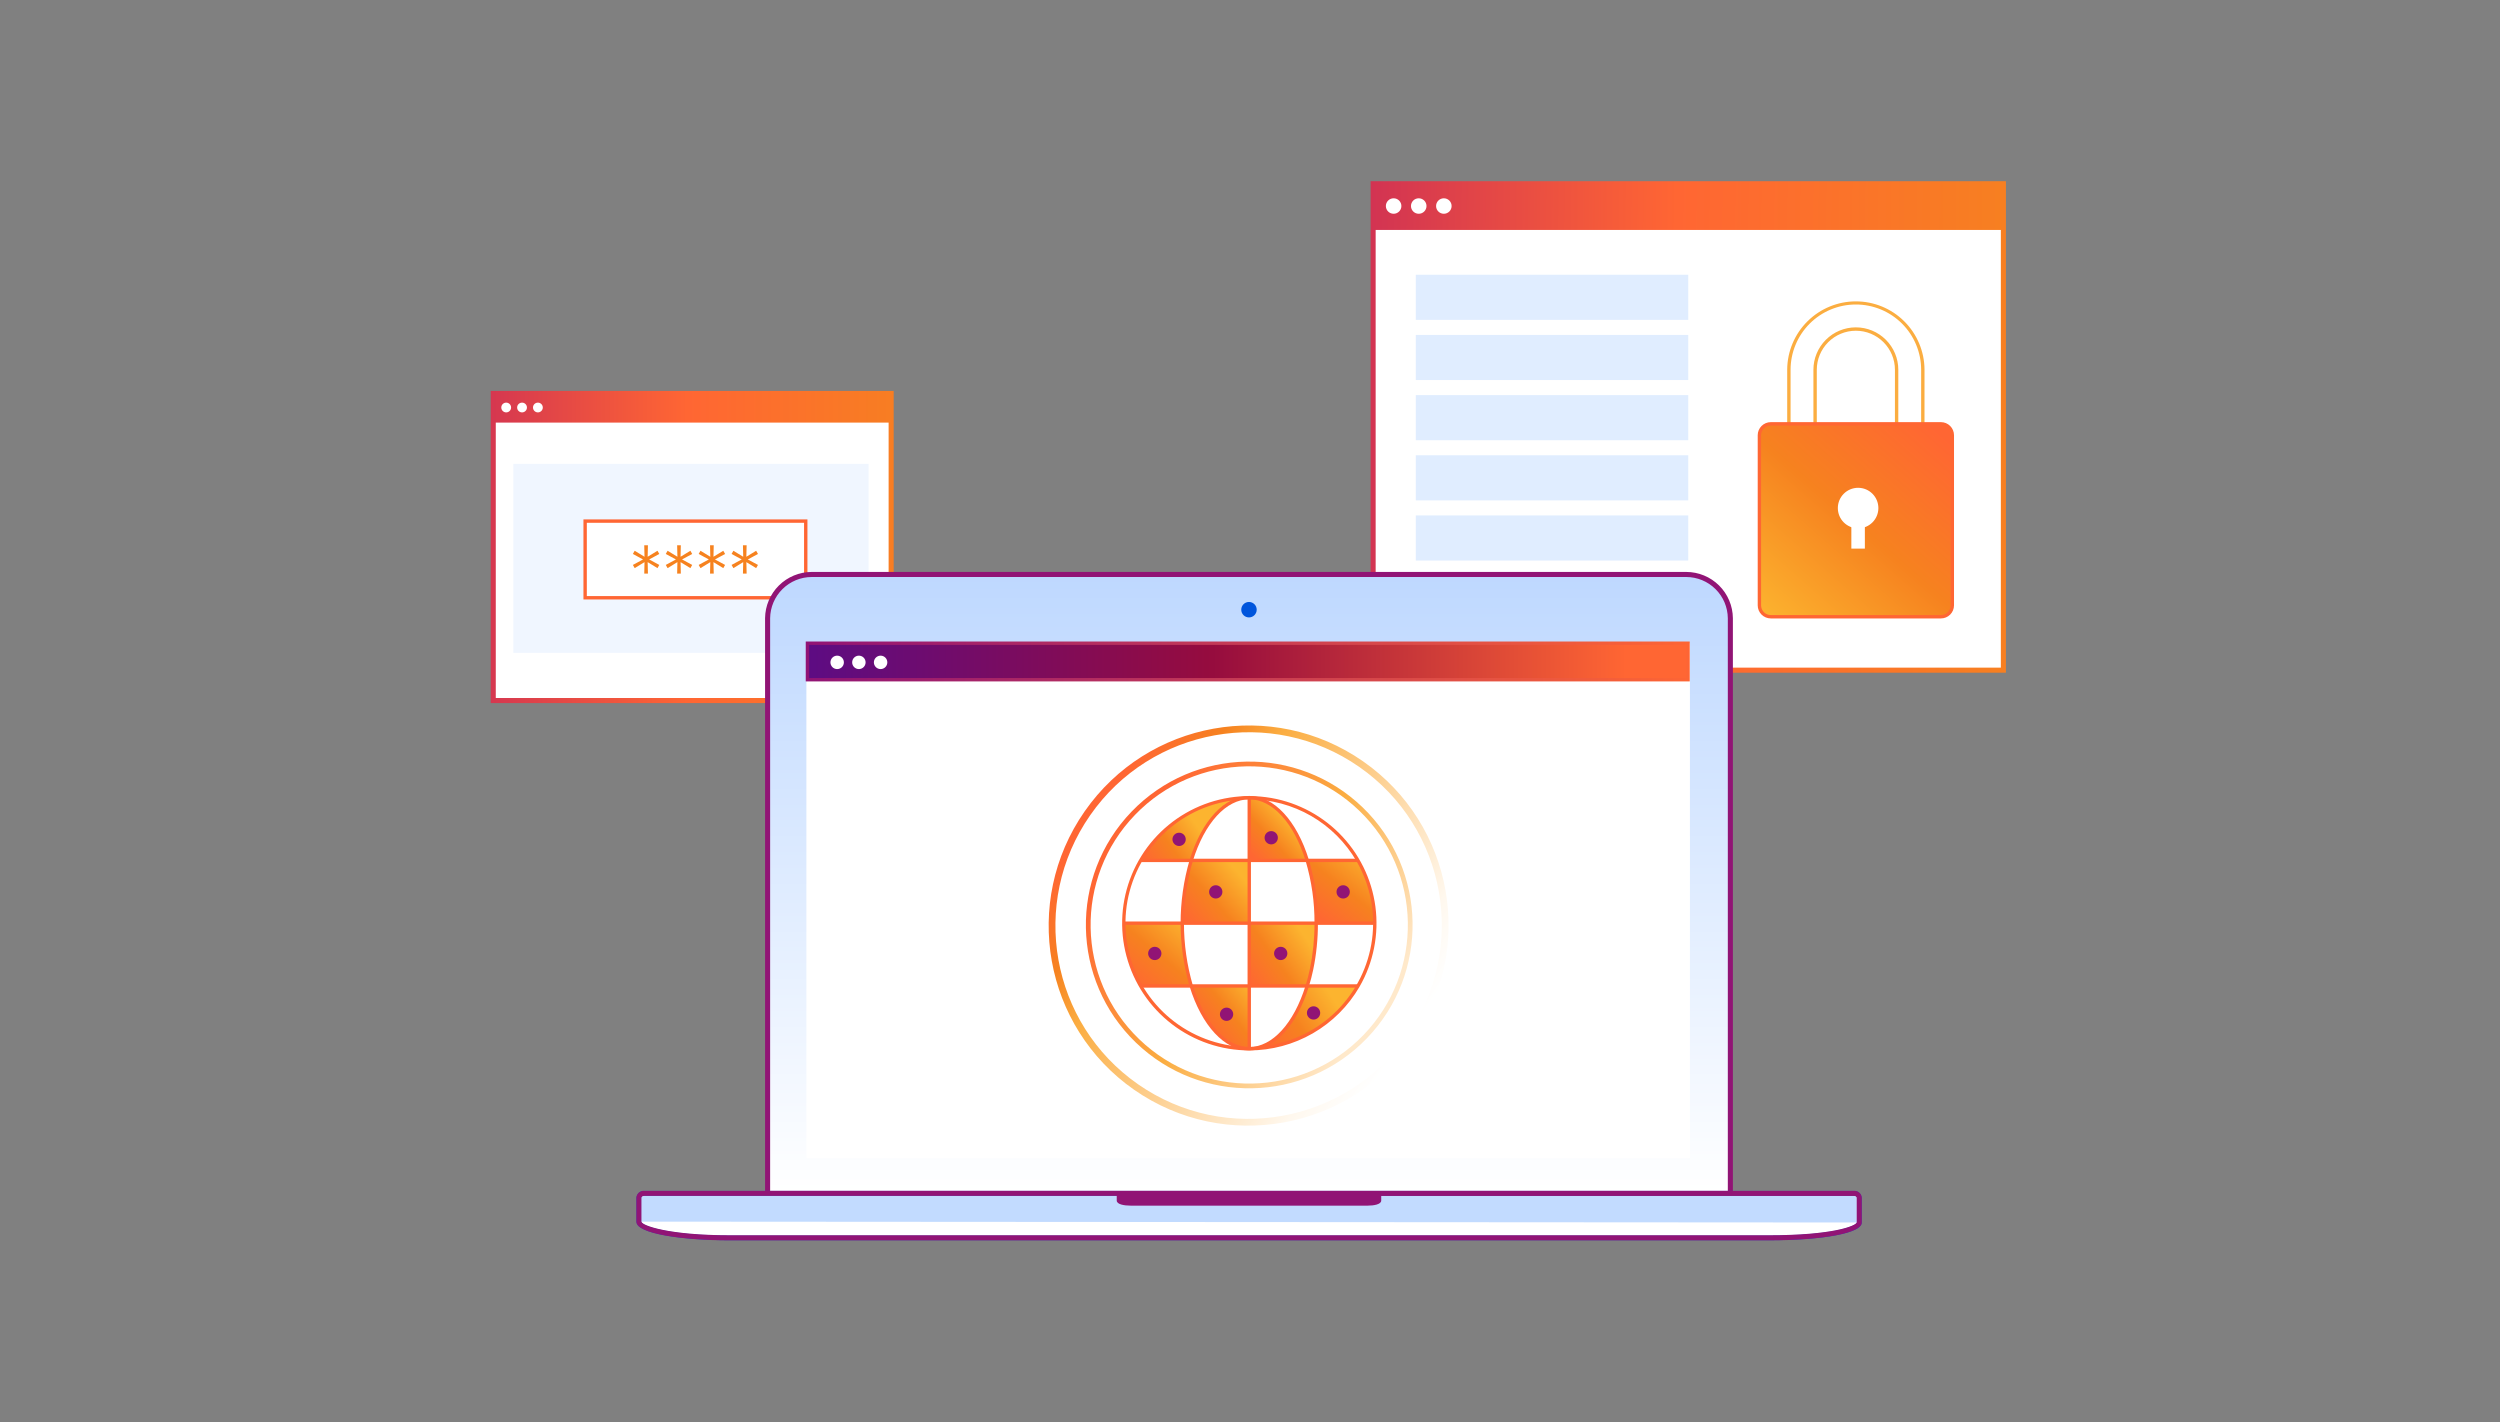 <svg width="740" height="421" viewBox="0 0 740 421" fill="none" xmlns="http://www.w3.org/2000/svg">
<rect x="0" y="0" width="740" height="421" fill="#808080" stroke="none"/>
<path d="M593 54.388H406.443V198.37H593V54.388Z" fill="white"/>
<path d="M405.693 53.639V199.121H593.75V53.638L405.693 53.639ZM407.193 197.621V68.063H592.25V197.621H407.193Z" fill="url(#paint0_linear_1314_212)"/>
<path d="M412.514 63.275C413.783 63.275 414.812 62.25 414.812 60.984C414.812 59.719 413.783 58.693 412.514 58.693C411.245 58.693 410.216 59.719 410.216 60.984C410.216 62.25 411.245 63.275 412.514 63.275Z" fill="white"/>
<path d="M419.946 63.275C421.215 63.275 422.244 62.25 422.244 60.984C422.244 59.719 421.215 58.693 419.946 58.693C418.677 58.693 417.648 59.719 417.648 60.984C417.648 62.25 418.677 63.275 419.946 63.275Z" fill="white"/>
<path d="M427.378 63.275C428.647 63.275 429.676 62.25 429.676 60.984C429.676 59.719 428.647 58.693 427.378 58.693C426.109 58.693 425.08 59.719 425.08 60.984C425.08 62.25 426.109 63.275 427.378 63.275Z" fill="white"/>
<path d="M499.721 81.328H419.075V94.684H499.721V81.328Z" fill="#E0EDFF"/>
<path d="M499.721 99.138H419.075V112.493H499.721V99.138Z" fill="#E0EDFF"/>
<path d="M499.721 116.947H419.075V130.303H499.721V116.947Z" fill="#E0EDFF"/>
<path d="M499.721 134.756H419.075V148.112H499.721V134.756Z" fill="#E0EDFF"/>
<path d="M499.721 152.566H419.075V165.922H499.721V152.566Z" fill="#E0EDFF"/>
<path d="M499.721 170.375H419.075V183.731H499.721V170.375Z" fill="#E2F5FA"/>
<path fill-rule="evenodd" clip-rule="evenodd" d="M529.011 143.573H569.65L569.657 109.328C569.604 103.973 567.439 98.856 563.634 95.088C559.828 91.32 554.689 89.206 549.334 89.206C543.979 89.206 538.84 91.32 535.034 95.088C531.229 98.856 529.064 103.973 529.011 109.328V143.573ZM568.65 142.573H530.011V109.473C530.006 104.348 532.038 99.431 535.659 95.804C539.28 92.177 544.193 90.137 549.318 90.132C554.443 90.128 559.36 92.16 562.987 95.78C566.614 99.401 568.654 104.314 568.659 109.439L568.65 142.573ZM536.769 135.816H561.894L561.901 109.451C561.898 106.119 560.571 102.924 558.213 100.569C555.854 98.215 552.657 96.894 549.324 96.897C545.991 96.899 542.796 98.226 540.442 100.585C538.087 102.943 536.766 106.141 536.769 109.473V135.816ZM560.894 134.816H537.769V109.473C537.766 106.406 538.982 103.463 541.149 101.292C543.316 99.121 546.257 97.9 549.325 97.897C552.392 97.894 555.335 99.11 557.506 101.277C559.677 103.444 560.898 106.385 560.901 109.452L560.894 134.816Z" fill="#FBAD40"/>
<path d="M574.517 125.452H524.153C522.292 125.452 520.783 126.961 520.783 128.822V179.186C520.783 181.047 522.292 182.556 524.153 182.556H574.517C576.378 182.556 577.887 181.047 577.887 179.186V128.822C577.887 126.961 576.378 125.452 574.517 125.452Z" fill="url(#paint1_linear_1314_212)"/>
<path d="M574.517 183.056H524.154C523.128 183.055 522.144 182.647 521.418 181.922C520.692 181.196 520.284 180.212 520.283 179.186V128.823C520.284 127.797 520.692 126.813 521.418 126.087C522.144 125.361 523.128 124.953 524.154 124.952H574.517C575.543 124.953 576.527 125.361 577.253 126.087C577.978 126.813 578.386 127.797 578.387 128.823V179.189C578.385 180.215 577.977 181.197 577.251 181.922C576.526 182.647 575.543 183.055 574.517 183.056ZM524.154 125.956C523.393 125.957 522.663 126.26 522.125 126.798C521.587 127.336 521.284 128.066 521.283 128.827V179.189C521.284 179.95 521.587 180.68 522.125 181.218C522.663 181.756 523.393 182.058 524.154 182.059H574.517C575.278 182.058 576.007 181.756 576.546 181.218C577.084 180.679 577.386 179.95 577.387 179.189V128.823C577.386 128.062 577.084 127.332 576.546 126.794C576.008 126.256 575.278 125.953 574.517 125.952L524.154 125.956Z" fill="#FF6633"/>
<path d="M263.781 116.46H146V207.363H263.781V116.46Z" fill="white"/>
<path d="M145.25 115.71V208.11H264.532V115.71H145.25ZM146.75 206.61V125.094H263.032V206.613L146.75 206.61Z" fill="url(#paint2_linear_1314_212)"/>
<path d="M149.833 122.07C150.634 122.07 151.284 121.423 151.284 120.624C151.284 119.825 150.634 119.178 149.833 119.178C149.032 119.178 148.382 119.825 148.382 120.624C148.382 121.423 149.032 122.07 149.833 122.07Z" fill="white"/>
<path d="M154.525 122.07C155.326 122.07 155.976 121.423 155.976 120.624C155.976 119.825 155.326 119.178 154.525 119.178C153.724 119.178 153.074 119.825 153.074 120.624C153.074 121.423 153.724 122.07 154.525 122.07Z" fill="white"/>
<path d="M159.217 122.07C160.018 122.07 160.668 121.423 160.668 120.624C160.668 119.825 160.018 119.178 159.217 119.178C158.416 119.178 157.766 119.825 157.766 120.624C157.766 121.423 158.416 122.07 159.217 122.07Z" fill="white"/>
<path d="M257.103 137.308H151.943V193.254H257.103V137.308Z" fill="#F0F6FF"/>
<path d="M238.495 154.25H173.204V176.944H238.495V154.25Z" fill="white"/>
<path d="M173.2 177.444H172.7V153.751H239V177.445L173.2 177.444ZM173.7 154.751V176.444H238V154.75L173.7 154.751Z" fill="#FF6633"/>
<path d="M190.775 166.389L187.869 168.166L187.331 167.219L190.331 165.595L187.331 163.971L187.869 163.025L190.775 164.802L190.695 161.402H191.787L191.707 164.802L194.613 163.025L195.152 163.971L192.152 165.595L195.152 167.219L194.613 168.166L191.707 166.389L191.787 169.789H190.7L190.775 166.389Z" fill="#F6821F"/>
<path d="M200.514 166.389L197.608 168.166L197.069 167.219L200.069 165.595L197.069 163.971L197.608 163.025L200.514 164.802L200.434 161.402H201.526L201.446 164.802L204.352 163.025L204.891 163.971L201.891 165.595L204.891 167.219L204.352 168.166L201.446 166.389L201.526 169.789H200.434L200.514 166.389Z" fill="#F6821F"/>
<path d="M210.253 166.389L207.347 168.166L206.808 167.219L209.808 165.595L206.808 163.971L207.347 163.025L210.253 164.802L210.173 161.402H211.265L211.185 164.802L214.09 163.025L214.63 163.971L211.63 165.595L214.63 167.219L214.09 168.166L211.185 166.389L211.265 169.789H210.173L210.253 166.389Z" fill="#F6821F"/>
<path d="M219.991 166.389L217.086 168.166L216.546 167.219L219.546 165.595L216.546 163.971L217.086 163.025L219.991 164.802L219.911 161.402H221L220.92 164.802L223.82 163.025L224.36 163.971L221.36 165.595L224.36 167.219L223.82 168.166L220.924 166.389L221.004 169.789H219.911L219.991 166.389Z" fill="#F6821F"/>
<path fill-rule="evenodd" clip-rule="evenodd" d="M499.137 170.044H240.258C236.82 170.055 233.523 171.418 231.082 173.839C228.64 176.26 227.25 179.545 227.21 182.983V353.257H512.185V182.983C512.149 179.544 510.759 176.257 508.317 173.835C505.875 171.413 502.577 170.051 499.137 170.044Z" fill="url(#paint3_linear_1314_212)" stroke="#911475" stroke-width="1.5" stroke-miterlimit="10"/>
<path d="M369.697 182.757C370.961 182.757 371.985 181.733 371.985 180.469C371.985 179.205 370.961 178.181 369.697 178.181C368.433 178.181 367.409 179.205 367.409 180.469C367.409 181.733 368.433 182.757 369.697 182.757Z" fill="#0055DC"/>
<path fill-rule="evenodd" clip-rule="evenodd" d="M523.569 366.389H215.878C199.878 366.389 189.109 363.937 189.109 361.603V354.503C189.151 354.129 189.339 353.787 189.631 353.549C189.924 353.312 190.297 353.199 190.672 353.235H548.772C549.147 353.199 549.521 353.312 549.814 353.549C550.107 353.786 550.295 354.129 550.338 354.503V361.889C550.336 363.729 541.994 366.389 523.569 366.389Z" fill="white"/>
<path fill-rule="evenodd" clip-rule="evenodd" d="M523.569 366.389H215.878C199.878 366.389 189.109 363.937 189.109 361.603V354.503C189.151 354.129 189.339 353.787 189.631 353.549C189.924 353.312 190.297 353.199 190.672 353.235H548.772C549.147 353.199 549.521 353.312 549.814 353.549C550.107 353.786 550.295 354.129 550.338 354.503V361.889C550.336 363.729 541.994 366.389 523.569 366.389Z" stroke="#0055DC" stroke-width="1.432" stroke-miterlimit="10"/>
<path d="M500.219 190.4H238.692V342.809H500.219V190.4Z" fill="white"/>
<path d="M499.661 190.389H239V201.199H499.661V190.389Z" fill="url(#paint4_linear_1314_212)" stroke="url(#paint5_linear_1314_212)" stroke-miterlimit="10"/>
<path d="M336.307 321.774C362.664 340.125 398.931 333.593 417.312 307.192C435.693 280.791 429.232 244.511 402.875 226.161C376.518 207.811 340.251 214.342 321.87 240.744C303.489 267.145 309.95 303.424 336.307 321.774Z" stroke="url(#paint6_linear_1314_212)" stroke-width="2"/>
<path d="M247.801 198.049C248.899 198.049 249.789 197.159 249.789 196.061C249.789 194.963 248.899 194.073 247.801 194.073C246.703 194.073 245.813 194.963 245.813 196.061C245.813 197.159 246.703 198.049 247.801 198.049Z" fill="white"/>
<path d="M254.23 198.049C255.328 198.049 256.218 197.159 256.218 196.061C256.218 194.963 255.328 194.073 254.23 194.073C253.132 194.073 252.242 194.963 252.242 196.061C252.242 197.159 253.132 198.049 254.23 198.049Z" fill="white"/>
<path d="M260.659 198.049C261.757 198.049 262.647 197.159 262.647 196.061C262.647 194.963 261.757 194.073 260.659 194.073C259.561 194.073 258.671 194.963 258.671 196.061C258.671 197.159 259.561 198.049 260.659 198.049Z" fill="white"/>
<path d="M406.943 273.262H389.6C389.639 266.972 388.747 260.71 386.953 254.681H401.973C405.239 260.328 406.954 266.738 406.943 273.262Z" fill="url(#paint7_linear_1314_212)"/>
<path d="M389.6 273.262H406.945C406.955 279.787 405.24 286.198 401.973 291.846H386.947C387.433 290.271 387.858 288.625 388.223 286.906C389.151 282.418 389.612 277.845 389.6 273.262Z" fill="white"/>
<path d="M401.971 254.681H386.951C383.522 243.572 377.118 236.096 369.777 236.096C376.303 236.093 382.714 237.81 388.366 241.072C394.017 244.335 398.71 249.029 401.971 254.681Z" fill="white"/>
<path d="M386.947 291.846H401.971C398.709 297.498 394.016 302.19 388.365 305.452C382.713 308.714 376.302 310.43 369.777 310.427C377.114 310.427 383.518 302.955 386.947 291.846Z" fill="url(#paint8_linear_1314_212)"/>
<path d="M389.6 273.262H369.777V254.681H386.951C388.746 260.71 389.639 266.972 389.6 273.262Z" fill="white"/>
<path d="M369.777 273.262H389.6C389.613 277.845 389.152 282.418 388.225 286.906C387.862 288.621 387.437 290.268 386.949 291.846H369.779L369.777 273.262Z" fill="url(#paint9_linear_1314_212)"/>
<path d="M386.951 254.681H369.777V236.096C377.118 236.096 383.522 243.572 386.951 254.681Z" fill="url(#paint10_linear_1314_212)"/>
<path d="M369.777 291.846H386.947C383.518 302.955 377.114 310.427 369.777 310.427V291.846Z" fill="white"/>
<path d="M369.777 291.846V310.427C362.441 310.427 356.037 302.955 352.608 291.846H369.777Z" fill="url(#paint11_linear_1314_212)"/>
<path d="M369.777 273.262V291.846H352.608C350.81 285.817 349.916 279.554 349.957 273.262H369.777Z" fill="white"/>
<path d="M369.777 254.681V273.262H349.957C349.917 266.972 350.809 260.71 352.604 254.681H369.777Z" fill="url(#paint12_linear_1314_212)"/>
<path d="M369.777 236.096V254.681H352.6C356.033 243.572 362.441 236.096 369.777 236.096Z" fill="white"/>
<path d="M369.777 236.096C362.441 236.096 356.033 243.572 352.604 254.681H337.584C340.845 249.029 345.537 244.335 351.189 241.072C356.84 237.81 363.251 236.093 369.777 236.096Z" fill="url(#paint13_linear_1314_212)"/>
<path d="M352.608 291.846C356.037 302.955 362.441 310.427 369.777 310.427C363.252 310.43 356.841 308.714 351.19 305.452C345.538 302.19 340.846 297.498 337.584 291.846H352.608Z" fill="white"/>
<path d="M352.608 291.846H337.584C334.317 286.198 332.602 279.787 332.612 273.262H349.957C349.916 279.554 350.81 285.817 352.608 291.846Z" fill="url(#paint14_linear_1314_212)"/>
<path d="M337.584 254.681H352.6C350.805 260.71 349.913 266.972 349.953 273.262H332.612C332.602 266.738 334.317 260.328 337.584 254.681Z" fill="white"/>
<path d="M369.778 310.927C361.492 310.923 353.439 308.185 346.868 303.138C340.297 298.091 335.574 291.017 333.433 283.013C331.291 275.009 331.85 266.521 335.022 258.867C338.195 251.213 343.804 244.819 350.981 240.678C358.157 236.536 366.499 234.877 374.714 235.959C382.929 237.041 390.557 240.803 396.416 246.662C402.275 252.521 406.038 260.149 407.12 268.363C408.203 276.578 406.545 284.92 402.404 292.097C399.086 297.814 394.328 302.561 388.603 305.865C382.879 309.169 376.388 310.914 369.778 310.927ZM369.778 236.596C361.711 236.599 353.87 239.264 347.472 244.176C341.073 249.089 336.474 255.976 334.388 263.768C332.301 271.561 332.844 279.824 335.932 287.277C339.021 294.73 344.481 300.955 351.468 304.988C358.454 309.022 366.576 310.637 374.574 309.585C382.572 308.532 390 304.87 395.705 299.167C401.41 293.463 405.074 286.037 406.128 278.039C407.183 270.041 405.569 261.919 401.538 254.931C398.309 249.365 393.677 244.743 388.105 241.525C382.532 238.308 376.213 236.609 369.778 236.596Z" fill="#FF6633"/>
<path d="M369.778 310.927C362.497 310.927 355.736 303.672 352.13 291.994C348.567 279.761 348.567 266.767 352.13 254.534C355.737 242.853 362.5 235.596 369.782 235.596C377.064 235.596 383.827 242.853 387.432 254.533C389.237 260.611 390.137 266.922 390.102 273.262C390.116 277.88 389.651 282.487 388.716 287.009C388.352 288.729 387.916 290.409 387.428 291.993C383.82 303.672 377.058 310.927 369.778 310.927ZM369.778 236.596C362.951 236.596 356.554 243.582 353.078 254.828C349.575 266.869 349.575 279.658 353.078 291.699C356.55 302.943 362.945 309.927 369.771 309.927C376.597 309.927 382.991 302.943 386.462 291.699C386.943 290.141 387.368 288.499 387.727 286.799C388.648 282.344 389.105 277.807 389.091 273.258C389.126 267.018 388.241 260.806 386.466 254.824C383 243.582 376.605 236.596 369.778 236.596Z" fill="#FF6633"/>
<path d="M406.943 272.762H332.612V273.762H406.943V272.762Z" fill="#FF6633"/>
<path d="M370.278 236.096H369.278V310.427H370.278V236.096Z" fill="#FF6633"/>
<path d="M401.971 254.181H337.584V255.181H401.971V254.181Z" fill="#FF6633"/>
<path d="M401.971 291.346H337.584V292.346H401.971V291.346Z" fill="#FF6633"/>
<path d="M349.013 250.417C350.099 250.417 350.98 249.536 350.98 248.45C350.98 247.364 350.099 246.483 349.013 246.483C347.927 246.483 347.046 247.364 347.046 248.45C347.046 249.536 347.927 250.417 349.013 250.417Z" fill="#911475"/>
<path d="M359.862 265.965C360.948 265.965 361.829 265.084 361.829 263.998C361.829 262.912 360.948 262.031 359.862 262.031C358.776 262.031 357.895 262.912 357.895 263.998C357.895 265.084 358.776 265.965 359.862 265.965Z" fill="#911475"/>
<path d="M376.281 249.939C377.367 249.939 378.248 249.058 378.248 247.972C378.248 246.886 377.367 246.005 376.281 246.005C375.195 246.005 374.314 246.886 374.314 247.972C374.314 249.058 375.195 249.939 376.281 249.939Z" fill="#911475"/>
<path d="M397.576 265.965C398.662 265.965 399.543 265.084 399.543 263.998C399.543 262.912 398.662 262.031 397.576 262.031C396.49 262.031 395.609 262.912 395.609 263.998C395.609 265.084 396.49 265.965 397.576 265.965Z" fill="#911475"/>
<path d="M388.812 301.795C389.898 301.795 390.779 300.914 390.779 299.828C390.779 298.742 389.898 297.861 388.812 297.861C387.726 297.861 386.845 298.742 386.845 299.828C386.845 300.914 387.726 301.795 388.812 301.795Z" fill="#911475"/>
<path d="M379.089 284.187C380.175 284.187 381.056 283.306 381.056 282.22C381.056 281.134 380.175 280.253 379.089 280.253C378.003 280.253 377.122 281.134 377.122 282.22C377.122 283.306 378.003 284.187 379.089 284.187Z" fill="#911475"/>
<path d="M363.063 302.188C364.149 302.188 365.03 301.307 365.03 300.221C365.03 299.135 364.149 298.254 363.063 298.254C361.977 298.254 361.096 299.135 361.096 300.221C361.096 301.307 361.977 302.188 363.063 302.188Z" fill="#911475"/>
<path d="M341.814 284.187C342.9 284.187 343.781 283.306 343.781 282.22C343.781 281.134 342.9 280.253 341.814 280.253C340.728 280.253 339.847 281.134 339.847 282.22C339.847 283.306 340.728 284.187 341.814 284.187Z" fill="#911475"/>
<path d="M190.672 353.989C190.193 353.989 189.859 354.262 189.859 354.507V361.607C189.859 362.718 197.859 365.643 215.878 365.643H523.57C542.558 365.643 549.289 362.87 549.593 361.86V354.512C549.593 354.267 549.258 353.994 548.778 353.994L190.672 353.989Z" fill="#C2DBFF"/>
<path d="M189.859 361.605C189.859 362.716 197.859 365.641 215.878 365.641H523.57C542.558 365.641 549.289 362.868 549.593 361.858L189.859 361.605Z" fill="white"/>
<path fill-rule="evenodd" clip-rule="evenodd" d="M548.775 352.489H190.672C190.099 352.453 189.534 352.645 189.101 353.023C188.668 353.401 188.401 353.934 188.359 354.507V361.607C188.359 365.241 202.202 367.143 215.878 367.143H523.57C539.77 367.143 551.083 364.982 551.09 361.886V354.512C551.049 353.938 550.782 353.403 550.349 353.024C549.915 352.645 549.35 352.453 548.775 352.489ZM523.575 365.638H215.878C197.86 365.638 189.859 362.713 189.859 361.602V354.502C189.859 354.257 190.193 353.984 190.672 353.984H330.553V355.368C330.553 356.517 332.83 356.868 334.632 356.868H404.868C406.581 356.868 408.842 356.521 408.842 355.368V353.989H548.775C549.255 353.989 549.59 354.262 549.59 354.507V361.855C549.289 362.868 542.558 365.641 523.57 365.641L523.575 365.638Z" fill="#911475"/>
<circle cx="550" cy="150.389" r="6" fill="white"/>
<rect x="548" y="153.389" width="4" height="9" fill="white"/>
<circle cx="48.354" cy="48.354" r="47.654" transform="matrix(0.694 -0.72 -0.72 -0.694 371.031 342.158)" stroke="url(#paint15_linear_1314_212)" stroke-width="1.4"/>
<defs>
<linearGradient id="paint0_linear_1314_212" x1="397" y1="111.389" x2="603.5" y2="113.389" gradientUnits="userSpaceOnUse">
<stop stop-color="#CE2F55"/>
<stop offset="0.479" stop-color="#FF6633"/>
<stop offset="1" stop-color="#F6821F"/>
</linearGradient>
<linearGradient id="paint1_linear_1314_212" x1="571" y1="125.389" x2="521" y2="182.389" gradientUnits="userSpaceOnUse">
<stop stop-color="#FF6633"/>
<stop offset="0.484" stop-color="#F6821F"/>
<stop offset="1" stop-color="#FCB42F"/>
</linearGradient>
<linearGradient id="paint2_linear_1314_212" x1="135" y1="162.389" x2="276.5" y2="162.389" gradientUnits="userSpaceOnUse">
<stop stop-color="#CE2F55"/>
<stop offset="0.484" stop-color="#FF6633"/>
<stop offset="1" stop-color="#F6821F"/>
</linearGradient>
<linearGradient id="paint3_linear_1314_212" x1="369.697" y1="170.044" x2="369.697" y2="353.257" gradientUnits="userSpaceOnUse">
<stop stop-color="#BED8FF"/>
<stop offset="1" stop-color="white"/>
</linearGradient>
<linearGradient id="paint4_linear_1314_212" x1="238.919" y1="201.121" x2="481.419" y2="201.121" gradientUnits="userSpaceOnUse">
<stop stop-color="#5D0C83"/>
<stop offset="0.495" stop-color="#960C3E"/>
<stop offset="1" stop-color="#FF6633"/>
</linearGradient>
<linearGradient id="paint5_linear_1314_212" x1="239" y1="201.389" x2="503.5" y2="204.389" gradientUnits="userSpaceOnUse">
<stop stop-color="#911475"/>
<stop offset="1" stop-color="#FF6633"/>
</linearGradient>
<linearGradient id="paint6_linear_1314_212" x1="323.467" y1="241.856" x2="416.491" y2="306.621" gradientUnits="userSpaceOnUse">
<stop stop-color="#FF6633"/>
<stop offset="0.152" stop-color="#F6821F"/>
<stop offset="0.277" stop-color="#FBAD41"/>
<stop offset="0.871" stop-color="#FFF8EE"/>
<stop offset="1" stop-color="white"/>
</linearGradient>
<linearGradient id="paint7_linear_1314_212" x1="392" y1="273.389" x2="407" y2="254.389" gradientUnits="userSpaceOnUse">
<stop stop-color="#FF6633"/>
<stop offset="0.484" stop-color="#F6821F"/>
<stop offset="1" stop-color="#FCB42F"/>
</linearGradient>
<linearGradient id="paint8_linear_1314_212" x1="373.5" y1="309.389" x2="394.5" y2="295.389" gradientUnits="userSpaceOnUse">
<stop stop-color="#FF6633"/>
<stop offset="0.484" stop-color="#F6821F"/>
<stop offset="1" stop-color="#FCB42F"/>
</linearGradient>
<linearGradient id="paint9_linear_1314_212" x1="370" y1="291.389" x2="387.5" y2="278.889" gradientUnits="userSpaceOnUse">
<stop stop-color="#FF6633"/>
<stop offset="0.484" stop-color="#F6821F"/>
<stop offset="1" stop-color="#FCB42F"/>
</linearGradient>
<linearGradient id="paint10_linear_1314_212" x1="371.5" y1="254.389" x2="383" y2="243.889" gradientUnits="userSpaceOnUse">
<stop stop-color="#FF6633"/>
<stop offset="0.484" stop-color="#F6821F"/>
<stop offset="1" stop-color="#FCB42F"/>
</linearGradient>
<linearGradient id="paint11_linear_1314_212" x1="355" y1="303.389" x2="370" y2="291.389" gradientUnits="userSpaceOnUse">
<stop stop-color="#FF6633"/>
<stop offset="0.484" stop-color="#F6821F"/>
<stop offset="1" stop-color="#FCB42F"/>
</linearGradient>
<linearGradient id="paint12_linear_1314_212" x1="351.5" y1="273.389" x2="367.5" y2="259.389" gradientUnits="userSpaceOnUse">
<stop stop-color="#FF6633"/>
<stop offset="0.484" stop-color="#F6821F"/>
<stop offset="1" stop-color="#FCB42F"/>
</linearGradient>
<linearGradient id="paint13_linear_1314_212" x1="339.5" y1="256.389" x2="355" y2="245.389" gradientUnits="userSpaceOnUse">
<stop stop-color="#FF6633"/>
<stop offset="0.484" stop-color="#F6821F"/>
<stop offset="1" stop-color="#FCB42F"/>
</linearGradient>
<linearGradient id="paint14_linear_1314_212" x1="336" y1="292.389" x2="352" y2="273.389" gradientUnits="userSpaceOnUse">
<stop stop-color="#FF6633"/>
<stop offset="0.484" stop-color="#F6821F"/>
<stop offset="1" stop-color="#FCB42F"/>
</linearGradient>
<linearGradient id="paint15_linear_1314_212" x1="64.198" y1="3.789" x2="48.354" y2="96.708" gradientUnits="userSpaceOnUse">
<stop offset="0.021" stop-color="#FFE9CB"/>
<stop offset="0.477" stop-color="#FBAD41"/>
<stop offset="0.95" stop-color="#FF6633"/>
</linearGradient>
</defs>
</svg>
